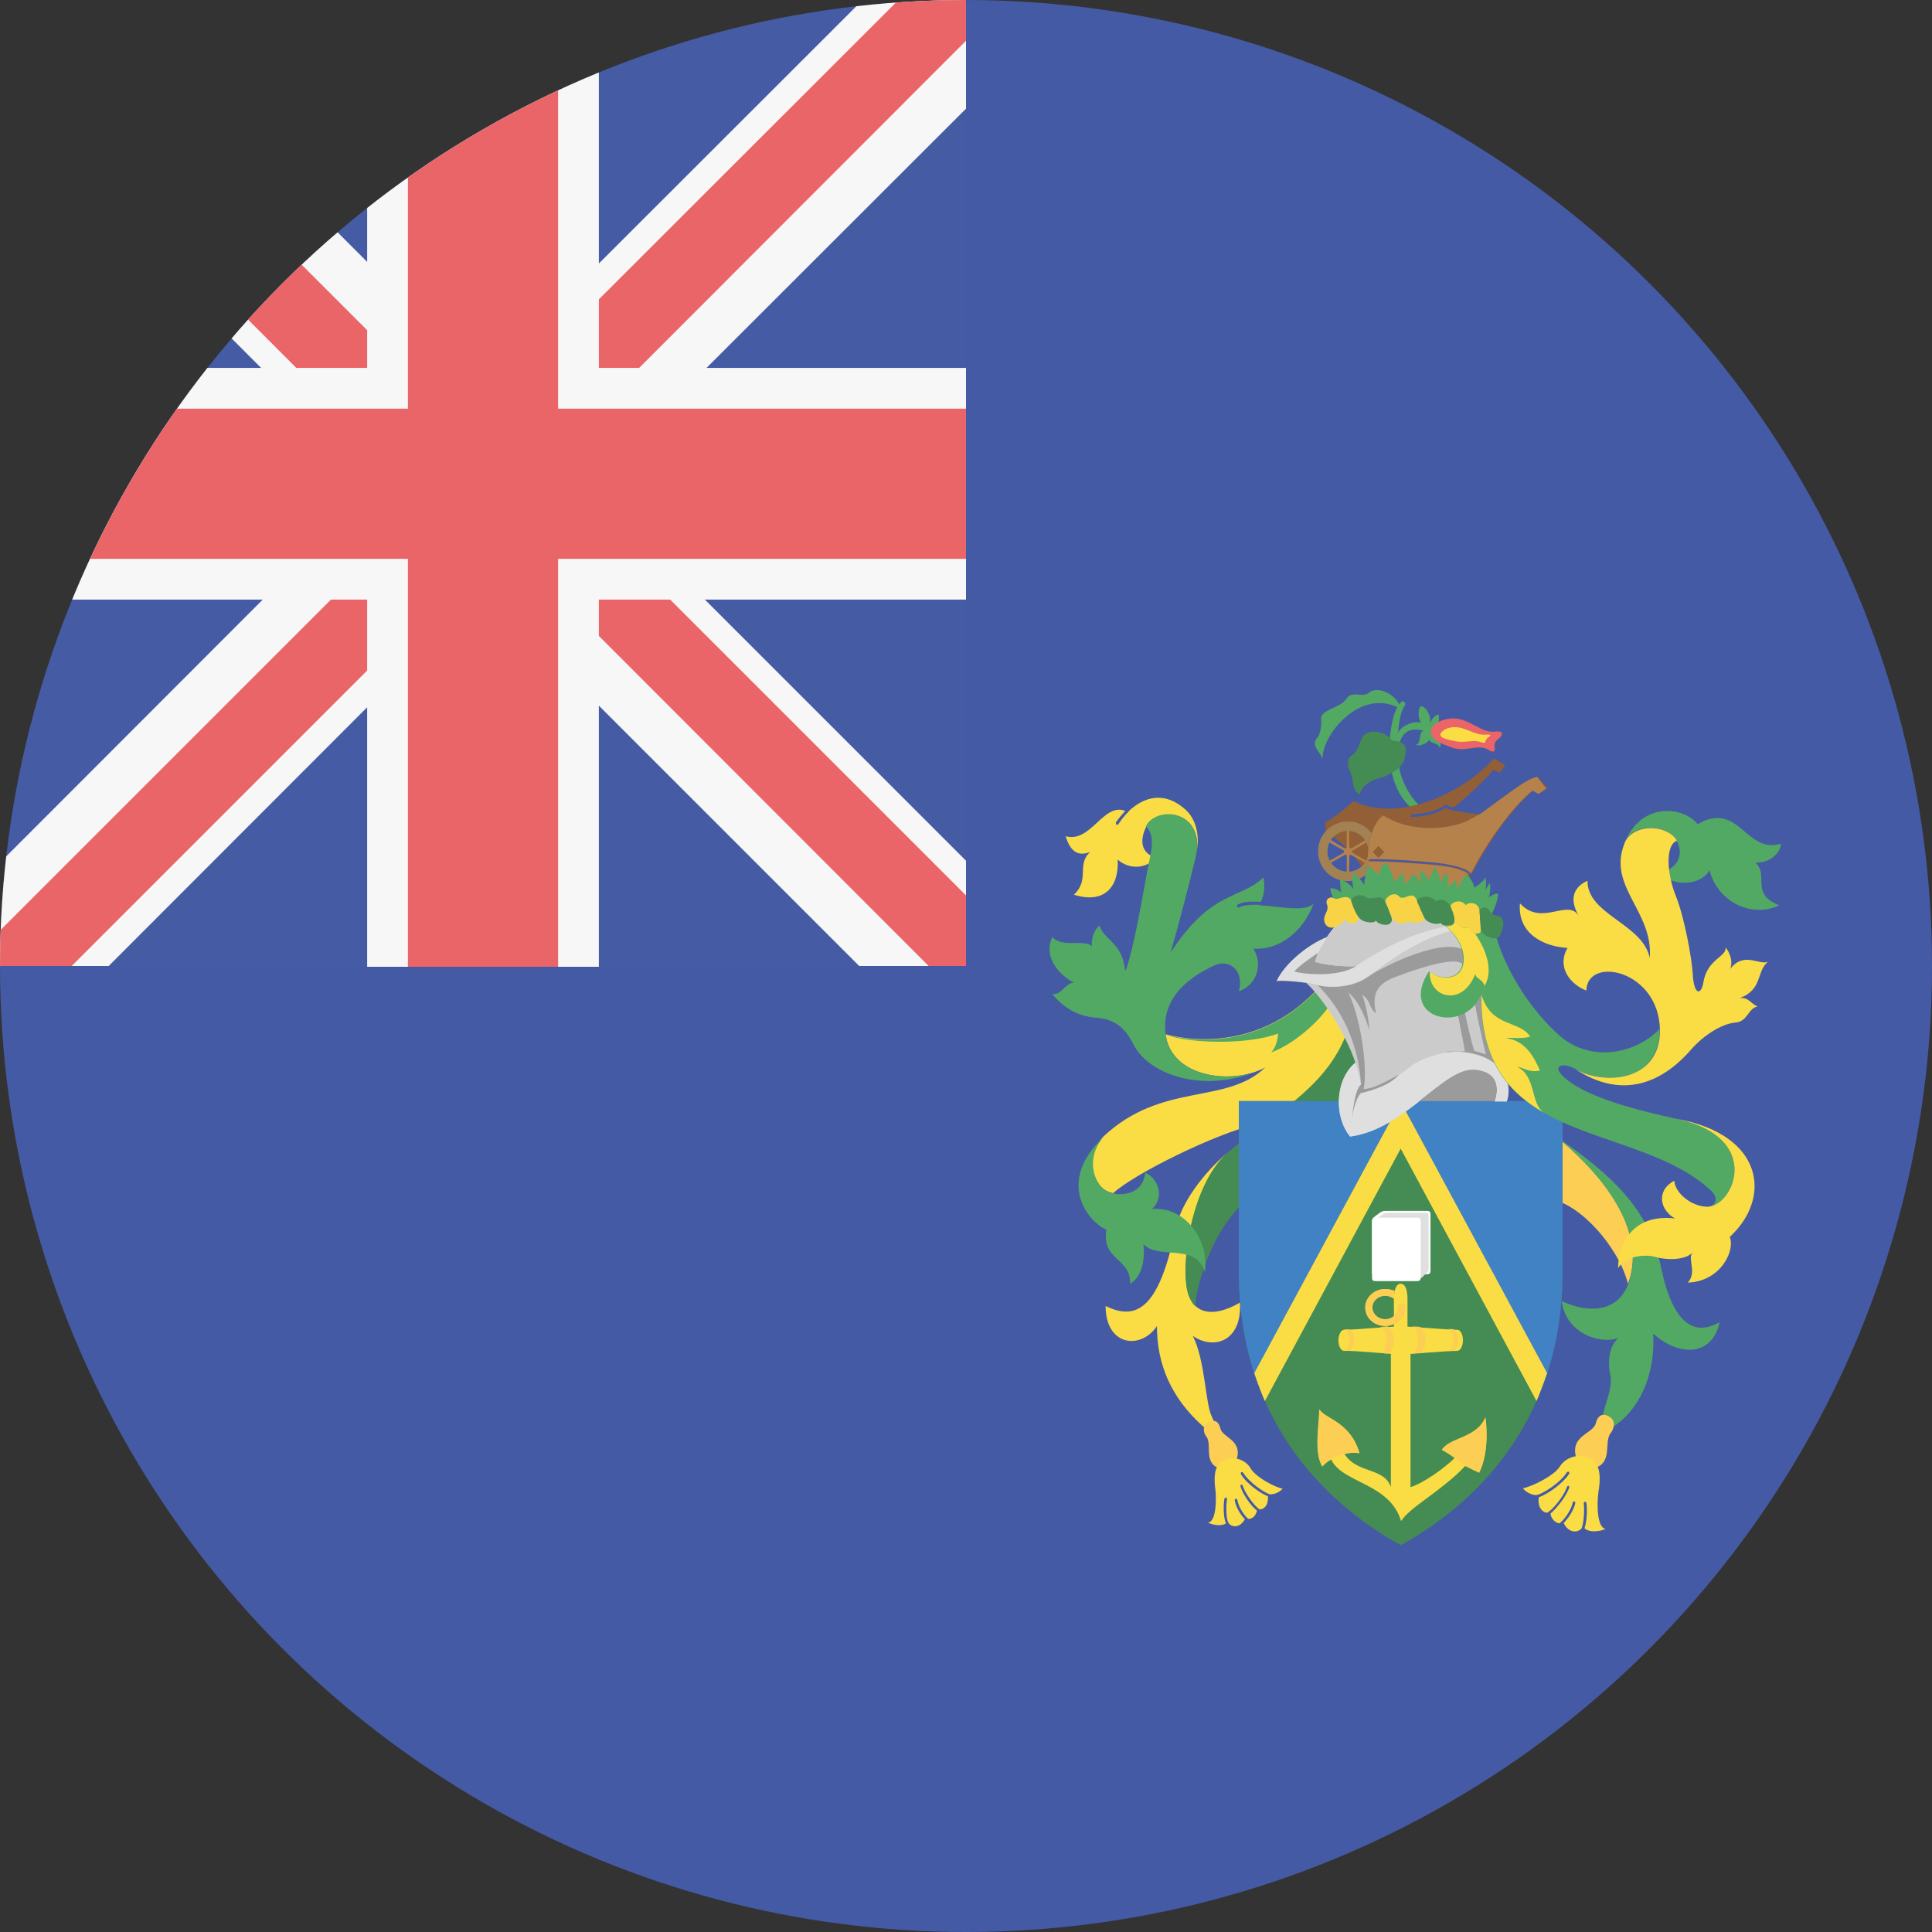 <?xml version="1.0" encoding="utf-8"?>
<!-- Generator: Adobe Illustrator 18.1.1, SVG Export Plug-In . SVG Version: 6.00 Build 0)  -->
<svg version="1.1" id="Circle" xmlns="http://www.w3.org/2000/svg" xmlns:xlink="http://www.w3.org/1999/xlink" x="0px" y="0px"
	 viewBox="0 0 512 512" style="enable-background:new 0 0 512 512;" xml:space="preserve">
<rect x="0" y="0" width="512" height="512" fill="#333333" stroke="none"/>
<style type="text/css">
	.st0{clip-path:url(#SVGID_2_);fill:#455AA4;}
	.st1{clip-path:url(#SVGID_2_);fill-rule:evenodd;clip-rule:evenodd;fill:#455BA4;}
	.st2{clip-path:url(#SVGID_2_);fill:#F8F7F7;}
	.st3{clip-path:url(#SVGID_2_);fill:#EA6568;}
	.st4{clip-path:url(#SVGID_2_);fill-rule:evenodd;clip-rule:evenodd;fill:#F8F7F7;}
	.st5{clip-path:url(#SVGID_2_);fill-rule:evenodd;clip-rule:evenodd;fill:#EA6568;}
	.st6{clip-path:url(#SVGID_2_);fill:#FADD45;}
	.st7{clip-path:url(#SVGID_2_);fill:#448C53;}
	.st8{clip-path:url(#SVGID_2_);fill:#52A963;}
	.st9{clip-path:url(#SVGID_2_);fill:#FDCE54;}
	.st10{clip-path:url(#SVGID_2_);fill:#4082C4;}
	.st11{clip-path:url(#SVGID_2_);fill:#F9B54A;}
	.st12{clip-path:url(#SVGID_2_);fill:#FFFFFF;}
	.st13{clip-path:url(#SVGID_2_);fill:#DFDFDF;}
	.st14{clip-path:url(#SVGID_2_);fill:#CCCBCB;}
	.st15{clip-path:url(#SVGID_2_);fill:#9C9B9B;}
	.st16{clip-path:url(#SVGID_2_);fill:#EB6468;}
	.st17{clip-path:url(#SVGID_2_);fill:#925F36;}
	.st18{clip-path:url(#SVGID_2_);fill:#B5824C;}
	.st19{clip-path:url(#SVGID_2_);fill:#A28153;}
	.st20{clip-path:url(#SVGID_2_);fill:#F8D345;}
</style>
<g>
	<defs>
		<circle id="SVGID_1_" cx="256" cy="256" r="256"/>
	</defs>
	<clipPath id="SVGID_2_">
		<use xlink:href="#SVGID_1_"  style="overflow:visible;"/>
	</clipPath>
	<polygon class="st0" points="512,512 0,512 0,256 241.8,241.8 256,0 512,0 	"/>
	<rect x="0" y="0" class="st1" width="256" height="256"/>
	<polygon class="st2" points="256,0.5 255.5,0 228.6,0 128.2,100.3 27.9,0 0,0 0,28.3 100.1,128.4 0,228.6 0,256 28.8,256 
		128.2,156.5 227.7,256 256,256 256,228.1 156.3,128.4 256,28.8 	"/>
	<polygon class="st3" points="246.1,256 256,256 256,237.3 142.8,124.1 256,10.8 256,0 238.1,0 123.9,114.1 9.8,0 0,0 0,18.9 
		113.8,132.8 0,246.6 0,256 19,256 132.6,142.4 	"/>
	<polygon class="st4" points="256,97.5 158.7,97.5 158.7,0.2 97.3,0.2 97.3,97.5 0,97.5 0,158.9 97.3,158.9 97.3,256.2 158.7,256.2 
		158.7,158.9 256,158.9 	"/>
	<polygon class="st5" points="256,108.3 147.9,108.3 147.9,0.2 108.1,0.2 108.1,108.3 0,108.3 0,148.1 108.1,148.1 108.1,256.2 
		147.9,256.2 147.9,148.1 256,148.1 	"/>
	<path class="st6" d="M325.5,305.3c-6.4,5.4-12.5,13.3-14,20.5c-4.2,20.1-9.8,24.6-18.5,20.3c0,10.8,9.5,11.6,13.6,5.3
		c0,10.1,3.7,18.9,12,26.4c3.5,3.2,4.2,1,2.5-2.5c-1.7-3.5-1.7-14.8-5-21.3c5.3,3.8,13.1,1.7,12.5-8.8c-6.8,4-13.6,3.8-14.3-5.7
		C313.5,328.4,317.8,312.3,325.5,305.3z"/>
	<path class="st6" d="M314.1,214.5c-5.5-4.9-10.9-3.4-15,0.5l0,0.1c-1,0.9-1.9,2.1-2.8,3.4l-0.3,0.1l-0.2-0.1l-0.1-0.5
		c0.8-1.2,1.7-2.2,2.5-3.1c-5.8-2.3-9.1,8.6-15.8,6.7c1.2,3.8,3,5.5,6.5,4.2c-3.7,3.3,0,7.3-4.3,11.3c7.8,2.5,12-1.8,11.6-9.3
		c3,2.7,7.6,2.5,10.1-0.5c-4.2-1.3-4.2-4.9-2.5-8.3c2.5-5,14.2-4.8,13.5,6.2C317.8,221.2,317,217.1,314.1,214.5z"/>
	<path class="st6" d="M357.4,272.9c-5,13.8-18.6,23.6-24.8,25.1c-10.5,2.5-31.8,12.9-37.6,18.2c-0.9-0.2-1.7-0.5-2.4-1
		c-2.8-2-5.2-8.5-0.2-14c15.6-14.6,32.4-8.3,42.9-18.3c-8.8,4.7-24.9,2.7-26.4-8.8c9.5,2.5,26.6,2.7,40.2-12
		C351.1,264.2,356.4,270.6,357.4,272.9z"/>
	<path class="st7" d="M325.5,305.3c-7.9,6.7-12,23.1-11.2,34.3c0.2,3.1,1.1,5.2,2.4,6.5c0.6-6.3,5-22.6,16.2-29.9
		c9.5-6.2,24.3-20,29.8-35.7c-1-2.8-2.7-4.8-5.8-6.8C351.5,288.5,336.9,295.6,325.5,305.3z"/>
	<path class="st8" d="M352.3,266.5c-2.8,4.2-9.2,10.1-15.4,12.4c1.3-1.5,1.7-3.4,1.8-5c-7.8,3-23.4,2.7-29.8,0.3
		c9.5,2.5,26.6,2.7,40.2-12C350.6,263.7,351.7,265.1,352.3,266.5z"/>
	<path class="st8" d="M292.5,301.3c-12.7,11.9-4.3,22.3,0.7,24.6c-1.3,8.3,6.5,7.3,6.3,14.3c3.2-1.8,4-6.7,3.5-10.5
		c4,4.3,14.1-0.5,16.3,7.5c1.3-8.8-5.5-17.6-14-16.8c3.5-3.2,1.5-8.3-1.8-9.6c-0.7,6.5-8,6.5-10.8,4.5
		C289.9,313.3,287.6,306.8,292.5,301.3z"/>
	<path class="st9" d="M320.1,377c-1.4,0.8-1.3,2.6-0.4,3.7c1.7,2.3-1.2,7.6,4.4,8.7c1.7,0.3,2.9-0.7,3.6-2.6
		c1.7-5.2-3.8-5.8-4.3-8.3C322.8,376.1,321.2,376.3,320.1,377z"/>
	<path class="st6" d="M331.4,389.1c-1.2-2.2-4.5-3.3-6.6-2.3c-1.9,0.9-3.5,2.1-2.7,8.1c0.3,2.5,0.2,8.5-2,8.6
		c1.2,0.6,3.5,1.1,4.8,0.2c-0.6-1.1-0.8-4.6-0.4-6.6l0.4-0.3l0.3,0.4c-0.4,2.1-0.2,5.5,0.3,6.2l0,0.1c1.1,1.6,3.3,1.2,4.4-0.9
		c-1-1-2.4-3.1-2.7-5.1l0.3-0.4l0.4,0.3c0.3,2.1,2,4.4,2.8,5l0,0.1c1.1,0.2,2.2-0.9,2.4-2.2c-1.4-1-3.8-4.3-4.4-6.5l0.2-0.4l0.4,0.2
		c0.6,2.2,3.4,5.8,4.4,6.3l0,0.1c1.1,0.1,2.5-0.9,2.3-3.5c-1.7-0.6-5.5-3.1-7.2-5.9l0.1-0.5l0.5,0.1c1.7,2.8,5.9,5.5,7.1,5.8l0,0
		c1.3,0.1,2.8-0.7,3.4-1.5C337.9,394.2,332.7,391.4,331.4,389.1z"/>
	<path class="st8" d="M348.1,239.5c-2.4,2.3-8.9,0.7-14.3,0.4l0-0.1c-2.6-0.1-4.4,0.1-5.5,0.7l-0.2,0l-0.3-0.2l0.1-0.5
		c1.3-0.8,3.2-1,6.2-0.8c1.1-1.9,1.1-4.8,0.7-6.5c-5.7,5.8-13.8,3.2-24.6,20c1.7-5.8,4.8-17.5,6.6-25.1c0.2-0.8,0.3-1.5,0.4-2.3
		c0.7-11-11-11.2-13.5-6.2c2.7,3.1,1.3,6.7,0.3,12.1c-1.2,6.5-3.7,21.4-5.8,26.4c-0.7-7.8-5.8-8.3-6.8-12.1c-1.5,1-2.3,3.7-2,5.5
		c-1.8-2-8.1,0.5-10.5-2.5c-2.5,5,1.5,10,5.7,12.1c-2.4,0.2-3,3.1-5.7,3.1c3.6,4.2,7.2,5.8,11.5,6.2c4.2,0.3,7.4,1.9,10,7.1
		c3.8,7.7,17.7,12.8,31.6,7.5c-9,2.7-21.8,0-23.1-10.2c-1.5-11.5,9.6-16.6,12.6-18.1c4.7-2.3,8.3,1.8,6.8,6.7
		c5.2-1.8,6.3-7.8,3.8-11.3C339.1,251.9,345.4,246.8,348.1,239.5z"/>
	<path class="st8" d="M332.1,284.4c1.2-0.4,2.3-0.8,3.4-1.3C334.3,283.6,333.2,284,332.1,284.4z"/>
	<path class="st9" d="M412.8,301.5c20.5,17.1,21.8,30.8,18.6,38.7c-1.7-7.5-10.1-19.1-19-22.1L412.8,301.5z"/>
	<path class="st7" d="M376.2,291.8h37.9c0,0,0,10,0,44.9c0,38.2-21.3,60.9-42.9,72.8c-21.6-12-42.9-34.6-42.9-72.8
		c0-34.9,0-44.9,0-44.9h26.6c0,2.3,0.3,5.8,3,9.3C364.2,300.5,371.3,295.8,376.2,291.8z"/>
	<path class="st10" d="M414.1,291.8c0,0,0,10,0,44.9c0,11.5-1.9,21.7-5.2,30.5l-37.7-69.1l-37.7,69.1c-3.3-8.8-5.2-19-5.2-30.5
		c0-34.9,0-44.9,0-44.9H414.1z"/>
	<path class="st6" d="M410,363.9c-0.7,2-1.9,5.3-2.8,7.4l-36-66.9l-36,66.9c-0.9-2-2.1-5.3-2.8-7.4l38.8-71.9L410,363.9z"/>
	<path class="st6" d="M388.3,388.5c1,0.5,2.8,1.4,3.7,1.8c2-4,2.3-9.6,1.7-14.6c-2.2,5.5-9.5,5.3-11.5,8.6c1.2,0.6,2.4,1.4,3.3,2.1
		c-2.5,2.5-8.3,6.7-11.7,7.7v-35.7c0-2.5-0.8-4.6-0.8-6.7c0,0,0-5.7,0-7.4c0-1.7-0.3-4.1-1.8-4.1c-1.5,0-1.8,2.4-1.8,4.1
		c0,1.7,0,7.4,0,7.4c0,2.1-0.8,4.5-0.8,6.7v35.7c-1.8-5.3-9-3.5-12.3-8.8c1.3-0.3,2.7-0.4,4-0.2c-2.5-8.5-9.3-9.1-10.6-11.6
		c0,3.5-1.5,11.6,0.8,15.1c0.5-0.6,1.3-1.3,2.3-1.8c2.8,6.2,15.5,6.2,18.5,16.3C373.6,399.4,382.2,395,388.3,388.5z"/>
	<path class="st9" d="M393.6,375.6c-2.2,5.5-9.5,5.3-11.5,8.6c1.2,0.6,2.4,1.4,3.3,2.1l2.8,2.1c1,0.5,2.8,1.4,3.7,1.8
		C394,386.3,394.3,380.6,393.6,375.6z"/>
	<path class="st6" d="M371.2,358.9c2.8,0,11.8-0.9,15-0.9c0.8,0,1.5-1.3,1.5-2.8c0-1.6-0.7-2.8-1.5-2.8c-3.2,0-12.2-0.9-15-0.9
		s-11.8,0.9-15,0.9c-0.8,0-1.5,1.3-1.5,2.8c0,1.6,0.7,2.8,1.5,2.8C359.4,357.9,368.4,358.9,371.2,358.9z"/>
	<path class="st11" d="M369.4,344.2c-0.6-0.5-1.4-0.8-2.3-0.8c-1.9,0-3.4,1.4-3.4,3.1c0,1.7,1.5,3.1,3.4,3.1c1.9,0,3.4-1.4,3.4-3.1
		c0-1.3,1.9-1.3,1.9,0c0,2.7-2.4,4.9-5.3,4.9c-3,0-5.3-2.2-5.3-4.9c0-2.7,2.4-4.9,5.3-4.9c0.9,0,1.7,0.2,2.5,0.5
		C369.5,342.7,369.4,343.5,369.4,344.2z"/>
	<path class="st9" d="M356.2,385.3c1.3-0.3,2.7-0.4,4-0.2c-2.5-8.5-9.3-9.1-10.6-11.6c0,3.5-1.5,11.6,0.8,15.1
		c0.5-0.6,1.3-1.3,2.3-1.8C352.7,386.8,353.9,385.8,356.2,385.3z"/>
	<path class="st12" d="M363.6,323.6c0-0.8,0.7-1.2,1.4-1.7c0.9-0.7,1.3-1,2.2-1h10.9c0.8,0,1,0.2,1,1v14.8c0,0.7-0.2,1-1,1h-14.5
		v-14.1"/>
	<path class="st13" d="M375.4,338.8c1.4,0,1.2,0,2.2-1c1.1-1,1-1,1-1.9v-13.6c0-0.7-0.2-0.9-0.9-0.9h-10.1c-0.8,0-1.1,0.3-2,1
		c-0.7,0.5-1.3,0.9-1.3,1.6v14.8H375.4z"/>
	<path class="st12" d="M376.5,338.5c0,0.7-0.2,1-1,1h-10.9c-0.8,0-1-0.2-1-1v-14.8c0-0.7,0.2-1,1-1h10.9c0.8,0,1,0.2,1,1V338.5z"/>
	<path class="st9" d="M369.4,344.2c-0.6-0.5-1.4-0.8-2.3-0.8c-1.9,0-3.4,1.4-3.4,3.1c0,1.7,1.5,3.1,3.4,3.1c1.9,0,3.4-1.4,3.4-3.1
		c0-1.3,1.9-1.3,1.9,0c0,2.7-2.4,4.9-5.3,4.9c-3,0-5.3-2.2-5.3-4.9c0-2.7,2.4-4.9,5.3-4.9c0.9,0,1.7,0.2,2.5,0.5
		C369.5,342.7,369.4,343.5,369.4,344.2z"/>
	<path class="st9" d="M357.4,357.9c0.8,0,1.5-1.3,1.5-2.8c0-1.6-0.7-2.8-1.5-2.8h-1.3c0.8,0,1.5,1.3,1.5,2.8c0,1.6-0.7,2.8-1.5,2.8
		H357.4z"/>
	<path class="st9" d="M367.5,358.7c1.1,0,1.9-1.6,1.9-3.6c0-2-0.9-3.6-1.9-3.6l-1.9,0.2c1,0,1.8,1.5,1.8,3.4c0,1.9-0.8,3.4-1.8,3.4
		L367.5,358.7z"/>
	<path class="st9" d="M375.9,351.6l-2-0.1c1.1,0,1.9,1.6,1.9,3.6s-0.9,3.6-1.9,3.6l2-0.1c1.1,0,1.9-1.6,1.9-3.5
		C377.8,353.2,377,351.6,375.9,351.6z"/>
	<path class="st9" d="M384.8,352.2h-1.2c0.9,0,1.6,1.3,1.6,2.9c0,1.6-0.7,2.9-1.6,2.9h1.2c0.9,0,1.6-1.3,1.6-2.9
		C386.4,353.5,385.7,352.2,384.8,352.2z"/>
	<path class="st14" d="M397.6,283.2c2.1,2.4,2.8,5.6,1.7,8.7h-3.2c1.3-4,0.5-7.8-5.2-8.3c-8.5-0.7-18.3,15.6-33.1,17.6
		c-4.3-5.2-4.1-15,1.4-19.6c-2.8-8.2-8.8-17.2-13-21.1c-2.7-0.4-5.9-0.7-7.9-0.5c2.2-4.7,8.3-9.6,13.3-11.6c0.8-1.2,1.7-2.3,2.5-3.3
		c0.5-6.4,30.9-3.4,37.4,0.6C391.6,252.8,394.5,276.7,397.6,283.2z"/>
	<path class="st13" d="M397.6,283.2c1.7,2.7,2.8,5.6,1.7,8.7h-3.2c1.3-4,0.5-7.8-5.2-8.3c-8.5-0.7-18.3,15.6-33.1,17.6
		c-4.3-5.2-4.1-15,1.4-19.6c0.9,2.7,1.5,5.2,1.6,7.5c0,0,5.1,0,12.9-6.4c2.1-1.7,9-4.9,15.5-3.7c0,0,3.6,0.9,4.5,1.3
		C395.9,281.4,397,282.1,397.6,283.2z"/>
	<path class="st15" d="M360.7,287.5c-0.7-11.1-5.2-20.2-11.5-26.4c3,0.8,9.1,0.8,13.3-2.2c5.5-3.7,19.8-10.1,25-7.3
		c0.4,0.9,0.7,3,0.3,4.3c-1.2-3.3-15,1.8-19,3.4c-3.7,1.7-5.4,4.1-4.1,9.3c-2.2-1.8-1.4-3.6-3.7-4.9c0.9,2.2,1.7,6.1,1.9,9.2
		c-0.8-2.2-2.3-7.1-5.6-9.9c2.8,5.5,5.3,18.7,4.1,25.6c2.2,0,5.8-1.8,9.2-3.8c-1.7,2.5-6.8,4.2-10,4.9c-1.5,1.7-2.5,6.2-2.4,8.7
		C358.2,295.5,359.2,288,360.7,287.5z"/>
	<path class="st15" d="M397.6,283.2c-2.3-2.6-7.2-5.2-14.5-4.3c1-0.5,3.2,0,5.1-0.3c-0.2-1.7-1.8-9.2-2.1-11.1l1.8-0.7
		c0.9,4.5,2.1,9.6,2.8,11.7c0.6,0.2,1.9,0.4,3.1,1c-0.5-1.7-3.3-14.3-3.2-15.6l2.5-1.3C394.1,269.3,395.7,279.2,397.6,283.2z"/>
	<path class="st13" d="M391.6,245.6c-6.5-4-36.9-7-37.4-0.6c-0.8,1-1.7,2.1-2.5,3.3c-5,2-11.1,6.9-13.3,11.6c2-0.1,5.2,0.1,7.9,0.5
		c1.1,0.2,2.1,0.4,2.9,0.6c3,0.8,9.1,0.8,13.3-2.2c4.2-3,15.5-12.3,28.3-13.3H391.6z"/>
	<path class="st15" d="M396.1,291.8c1.3-4,0.5-7.8-5.2-8.3c-4.4-0.4-9.1,3.9-14.8,8.3H396.1z"/>
	<path class="st15" d="M359.4,256c-2.5,0.3-8.1-0.2-10.9-1.1c0.2-0.8,0.5-1.5,0.8-2.4c-1.7,1.2-5.1,3.4-6.3,5
		C347,258.4,355.2,258.8,359.4,256z"/>
	<path class="st14" d="M359.4,256c9.6-6.6,22.9-12.4,32.3-10.4c-6.5-4-36.9-7-37.4-0.6c-0.8,1-1.7,2.1-2.5,3.3
		c-1.5,2.2-2.8,4.6-3.3,6.6C351.3,255.8,356.9,256.3,359.4,256"/>
	<path class="st8" d="M412.8,301.5c14,9.6,24.3,19,27.3,33.9c3,15,8.6,19,15.6,15c-1.7,8.6-10.3,9.6-17.6,3
		c0.7,10-3.3,21.9-13.6,26.3c-0.7-6,3.3-10.7,2.2-15.6c-0.5-2.2-0.7-7.1,2.2-9.5c-5.5,1.8-14.1-1.7-15-9.8c6.3,3,14.5,3.5,17.6-4.5
		C434.5,332.3,433.2,318.6,412.8,301.5z"/>
	<path class="st8" d="M430.4,223.7c4.3-11.3,15.6-10.1,19.5-5.3c11.1-6.3,12.6,8,22.1,5.2c-0.2,2.7-3.3,5.2-6.8,5
		c3.7,3.3-1.5,8.3,6.3,11.3c-6.6,3.3-16-0.2-18.5-9.3c-2.2,4.3-10,4.3-13.1,0.8c6.8-1.8,6.3-8.1,2.5-10.6
		C438.5,218.2,431.7,219.2,430.4,223.7z"/>
	<path class="st8" d="M396.6,248.6c3.1,10,9.5,19.3,16.4,25.6c8,7.3,20,5.5,26.8-1.5c0.2,13.9-14.3,15-22.3,10.6
		c-3.5-1.9-6.4-0.9-3,2.2c5.2,4.7,16.4,8.1,29.8,11c23.3,5,15,23.4,8.1,23.3c2,0,3.6-2.1,0.7-4.6c-20.2-18.2-61.3-11-60.6-51.6
		c-4.3,10.6-22.1,6.5-13.8-6.2c2.7,2.2,7.3,2.3,8.6-1c1-2.6,0.4-7.1-4.3-11c0.8-0.1,2.4,0,2.2-1.9c0.2,1.1,1.2,2.8,3.8,2.2
		c0.7,1.2,1.5,2,2.6,1.5c0.2-0.1,0.8-0.4,0.6-1.6C392.7,248,395.3,248.7,396.6,248.6z"/>
	<path class="st6" d="M417.6,283.4c9.6,6.3,20.5,6.3,30.6-5.3c3.2-3.7,8.1-6.8,11.6-7.1c3.5-0.3,3.3-3.7,6-4.3
		c-1.7-0.5-2.3-2.5-4.8-2.2c6.2-2.2,4.4-7.1,7.5-9.6c-2.5,0.9-6.4-2.8-10,1.9c0.9-2.2-0.3-4.7-1.2-5.7c0.3,2.5-4.9,3-5.9,9.3
		c-0.6,3.5-2.5,3.3-2.8-2.2c-0.2-4-2.2-15.1-4.5-20.8c-2.3-5.7-2.9-13.4,0.3-14.6c-0.5-0.8-1.1-1.5-2-2c-3.9-2.5-10.6-1.5-12,3
		c-4.3,11.3,7.8,17.8,6.8,30.1c-1.8-9.1-16.6-11.5-16.5-20.5c-4.8,2.2-4.2,6.2-2.3,9.3c-3-4.7-9.8,3-15.6-3.3
		c-0.7,8.3,6.7,11.5,12.6,11.8c-3,5.3,1,9.8,5,11.3c0.2-9.3,19.3-5.5,19.5,10.5C440,286.5,425.4,287.7,417.6,283.4z"/>
	<path class="st6" d="M444.3,296.5c23.3,5,15,23.4,8.1,23.3c-4.3-0.1-8.5-3.7-8.7-6.9c-5,2.7-3.7,7.9,0.2,10
		c-10.5-1.2-14.9,5.7-15.1,13.2c1.9-3.5,7.7-3.7,9.9-3c2.2,0.7,7.7,1.2,10-1.3c-1.8,1.6,1.2,5.2-1.4,8.1c8.7-0.3,12.6-8.5,11.1-12.1
		C469.6,317.5,467.5,300.7,444.3,296.5z"/>
	<path class="st9" d="M426.6,375.5c1.5,0.9,1.3,2.9,0.3,4.2c-2.1,2.5,1,8.5-5.3,9.6c-1.9,0.3-3.3-0.9-3.9-3
		c-1.7-5.9,4.5-6.3,5.2-9.1C423.6,374.4,425.4,374.7,426.6,375.5z"/>
	<path class="st6" d="M423.6,395.4c1.1-6.6-0.7-8.1-2.7-9.1c-2.4-1.2-6-0.1-7.5,2.3c-1.5,2.5-7.5,5.4-9.8,5.8
		c0.6,0.9,2.3,1.9,3.7,1.8c1.6-0.4,6.1-3.1,8-6.1l0.5-0.1l0.1,0.5c-2,3-6.1,5.6-8.1,6.3c-0.4,2.8,1.1,4.1,2.3,4.1l0-0.1
		c1.2-0.5,4.5-4.4,5.2-6.9l0.4-0.2l0.2,0.4c-0.7,2.3-3.4,5.7-5,7c0.1,1.3,1.3,2.6,2.5,2.6l0-0.1c0.9-0.7,3-3.2,3.4-5.5l0.4-0.3
		l0.3,0.4c-0.4,2.1-2,4.3-3.1,5.4c1,2.3,3.3,2.9,4.7,1.5c0.5-0.9,0.9-4.5,0.6-6.8l0.3-0.4l0.4,0.3c0.3,2,0.1,5.3-0.5,6.8
		c1.4,1.3,4.2,0.8,5.6,0.2C423.1,404.8,423.2,398.1,423.6,395.4z"/>
	<path class="st6" d="M392.6,263.6c-0.3,17,6.8,25.7,16.6,31.3c-3.6-2.2-2.1-9.7-7-12.1c1.2-0.1,3,1.6,5.9,0.9
		c-1.4-3.2-3.7-8-9.1-8.6c1.4-0.2,4.5,0.3,6.5-0.4C402.7,270.3,395.2,272.4,392.6,263.6z"/>
	<path class="st6" d="M390.9,247.4c-0.6-0.2-1.1-0.8-1.6-1.6c-2.6,0.6-3.6-1.1-3.8-2.2c0.2,1.9-1.5,1.8-2.3,1.9
		c4.7,3.9,5.3,8.4,4.3,11c-1.3,3.3-6,3.2-8.6,1c-0.3,7.1,8.8,9.4,12.1,0.5c0,1.5,1.9,1.3,2.4,3.3C395.8,257.4,394,251.9,390.9,247.4
		z"/>
	<path class="st8" d="M376.3,213.6c-4.2-3.8-6.1-10.2-5.9-13.9c0.2-3.7,1.7-7.6,7-6c-1.7,0-0.5,3.3-2.2,3.7c1.4,0.5,3.3-0.7,3.6-1.4
		c0.3,1.2,2.5,0.8,2.7,2.2c0.8-0.7-0.1-3.9-1.3-4.6c0.9-0.5,1.4-3.1,1-4.3c-0.8,0.2-2.1,1.3-2.3,3c0.4-1.3-0.1-4.7-2.4-5.2
		c-0.7,0.9-0.8,3.2,0.1,4.4c-2.2-0.5-5.3,0.9-6.1,2.7c0.2-2.2,0.5-5.3,1.8-7.3c0.5-0.7-0.7-1.8-1.5-0.2c-1.6-3.2-5.9-4.8-7.9-3.2
		c-1.9,1.6-4.5-0.7-6.1,1.7c-1.6,2.5-6.9,2.8-6.7,5.4c0.2,1.6-0.2,4-1,4.9c-1.9,2.2,0.9,3.7,1.4,5.7c-0.3-6.3,9.7-18.6,19.8-13.8
		c-0.9,1.6-1.7,4.7-2,8.6c-0.4,5.7,0.4,13.6,5.9,18.3L376.3,213.6z"/>
	<path class="st16" d="M379.2,193.8c-0.1-1.5,2.5-3.4,6-3.4c4.2,0,7.4,3.9,10.8,3.5c3.4-0.4,1.7,1.5,1,2c-0.7,0.5-1.1,1.2-0.9,2.2
		c0.2,0.9-0.2,1.5-1.5,0.7c-3-1.9-6,0.7-9.9-0.7C381.3,196.8,379.3,196.1,379.2,193.8z"/>
	<path class="st17" d="M407.4,205.9c-2.7,0.3-8.1,4.8-15.1,9.8c-1,0.1-4.1-0.3-6.8-0.9l-0.1,0.1c-0.7-0.2-1.7-0.5-2.4-0.8
		c-1.6,1.3-5.1,2.3-8.9,2.4h0l-0.3-0.3l0.3-0.4c4.4-0.2,7.5-1.3,8.7-2.4l0.4-0.1c0.4,0.2,1.1,0.5,2,0.7c2.7-2,8.8-7.8,10.6-10
		l1.6,0.8l1.5-2l-3-1.8c-7.8,8.8-24.8,17.3-37.2,11.3c-1.8,1.7-5.8,4.9-7.5,5.6l0.2,2.8c3.1,1.3,9.4,7.1,11.1,12.3
		c3.4,4.6,20,3.9,24.7,4.9c0.6-1.7,1.5-3.6,2.4-5.5l0,0l-0.2-0.5l0-0.3c-0.5-0.9-3.8-1.8-6.6-2.2c-2.7-0.4-14.3-1.3-19.6-1.2h0
		l-0.3-0.3l0.3-0.4c5.5-0.2,16.9,0.8,19.8,1.2c0.6,0.1,6.3,1,7.1,2.6l0,0.2c4.1-8.1,10.6-17.4,16.4-22.2l1.6,0.9l2-1.4L407.4,205.9z
		"/>
	<path class="st18" d="M389.2,232.5l-0.2-0.5l0-0.3c-0.5-0.9-3.8-1.8-6.6-2.2c-2.7-0.4-14.3-1.3-19.6-1.2h0l-0.3-0.3
		c0,1.1,0.1,2.1,0.3,3.2l0,0l-0.7,1.8c3.4,4.6,20,3.9,24.7,4.9C387.4,236.3,388.3,234.4,389.2,232.5L389.2,232.5z"/>
	<path class="st18" d="M407.4,205.9c-2.7,0.3-8.1,4.8-15.1,9.8l-3.8,2c-6.9,2.8-16.1,2.2-21.9-1.6c-2.6,1.7-4.2,6.7-4.1,11.9
		l0.3-0.3c5.5-0.2,16.9,0.8,19.8,1.2c0.6,0.1,6.3,1,7.1,2.6l0,0.2c4.1-8.1,10.6-17.4,16.4-22.2l1.6,0.9l2-1.4L407.4,205.9z"/>
	
		<rect x="364.2" y="224.5" transform="matrix(-0.707 0.707 -0.707 -0.707 783.076 127.01)" class="st17" width="2.2" height="2.2"/>
	<path class="st7" d="M368.9,196.2c-1.9-2.7-7.2-3.5-8.3,0.1c-0.5,1.6-1.2,3.2-2.5,4c-1.2,0.7-1,3-0.4,4c1.3,2.4,0.2,4.7,2.7,6.3
		c0-1.9,2.8-3.9,5.2-4.4c2.4-0.5,6.1-2.7,6.6-5.1C372.7,198.7,373.5,196.7,368.9,196.2z"/>
	<polygon class="st18" points="356.9,220.1 357.5,220.1 357.6,224.6 358,224.9 361.9,222.6 362.2,223.2 358.3,225.5 358.3,225.9 
		362.2,228.2 361.9,228.7 357.9,226.5 357.6,226.7 357.5,231.2 356.9,231.2 356.9,226.7 356.5,226.5 352.6,228.7 352.2,228.2 
		356.2,225.9 356.1,225.4 352.2,223.2 352.6,222.6 356.5,224.9 356.9,224.6 	"/>
	<path class="st19" d="M362.8,231.2c-1.4,1.4-3.4,2.3-5.6,2.3c-4.4,0-7.9-3.5-7.9-7.9c0-4.4,3.5-7.9,7.9-7.9c2.6,0,4.8,1.2,6.3,3.1
		c-0.4,1-0.9,3.2-0.9,4.2c-0.3-2.7-2.6-4.8-5.4-4.8c-3,0-5.4,2.4-5.4,5.4c0,3,2.4,5.4,5.4,5.4c2.5,0,4.6-1.7,5.3-4
		C362.5,228,362.5,230.4,362.8,231.2z"/>
	<path class="st8" d="M353.9,238.7c-0.5-0.6-1.4-2.2-1.3-3.3c0.7-0.1,2.2,0.4,2.8,1.1c-0.1-0.8-0.4-2.7-0.2-3.5
		c0.9,0.3,2.8,1.4,3.5,2.7c-0.2-0.8-0.5-3-0.2-4.3c1,0.6,2.7,2.2,3,3.2c0.1-1.7,0.7-4.4,1.2-5.1c0.7,0.7,1.9,1.4,2.7,2.4
		c0.2-1.3,0.8-2.9,1.8-3.3c0.7,0.8,1.9,2.7,2.2,4.9c0.7-0.2,1.7-1.5,2.2-2.2c0.4,0.7,0.8,1.8,0.6,3.2c0.9-0.8,2-2,2.2-3
		c0.7,0.5,1.9,1.7,2.2,3.1c-0.2-1.1-0.1-3-0.4-4.1c1.2,0.7,2.2,1.8,2.5,3.1c0.3-1.2,1.1-3.2,1.7-3.7c0.7,1.3,1.3,2.9,1.2,4.2
		c0.4-0.8,1.1-2.3,1.7-2.7c0.6,0.9,0.5,2.9,0.3,4c0.6-0.8,1.7-1.8,2.3-2.2c0.1,0.5,0.2,1.5,0,2.2c0.7-0.4,2-2.7,2.4-3.8
		c1.2,0.6,2.3,2.6,2.4,3.6c0.8-0.3,2.5-1.8,3-2.7c0,0.6,0.3,2.2-0.1,3.4l1.2-1.9c0.3,0.8,0.1,2.8-0.3,3.9c0.7-0.7,1.8-1.1,2.5-1.1
		c0.1,1.4-0.9,3.9-1.8,5.7C387.4,240.5,370.7,239.6,353.9,238.7z"/>
	<path class="st6" d="M381.7,194.7c0-0.6,1.3-2,3.8-2c2.9,0,5.6,2.2,8,2c2.4-0.2,1.2,0.6,0.7,0.8l-0.6,0.9c0.2,0.4-0.1,0.6-1.1,0.3
		c-2.1-0.8-4.2,0.3-7-0.3C383.2,195.9,381.8,195.6,381.7,194.7z"/>
	<path class="st20" d="M356.5,243.7c-2.5,3-5,2.5-5.5,0.6c-0.5-1.9,1.3-2.8,0.7-4.5c-0.7-1.7,1.1-2.4,1.9-1.7
		c0.8,0.7,3.5-1.7,4.7,0.8c1.2,2.5,2.1,4.2,1.4,5.2C359,245.2,357,244.7,356.5,243.7z"/>
	<path class="st20" d="M367.2,239.2c-0.5-1.1,2.1-3.2,3.5-1.7c1.3,1.5,3.4-1.6,4.6,0.7c1.2,2.4,1.5,3.6,2.1,4.9
		c0.6,1.3-3.2,2-4.3,0.9c0.2,0.8-3.2,1.4-4.2-0.8C368.4,242,367.8,240.7,367.2,239.2z"/>
	<path class="st20" d="M384.5,240.6c-0.6-1.2,2.4-2.8,4-0.7c0.4-0.9,3.4-1,3.6,1.5s0.3,4,0.4,5c0.1,1-1.8,1.9-3.2-0.6
		c-2.5,0.5-3.6-0.9-3.9-2.3C385.1,242,384.8,241.3,384.5,240.6z"/>
	<path class="st7" d="M358.1,238.9c-0.4-0.8,2.1-2.5,3.8-1.2c1.7,1.2,4.1-1.1,5.1,1.2c2,4.5,2.2,4.9,1.5,5.7
		c-0.6,0.9-3.3,0.5-3.9-0.7c-0.1,0.8-2.4,0.7-3.6,0C359.6,243.2,358.6,240.4,358.1,238.9z"/>
	<path class="st7" d="M375.6,239.1c-0.6-1.3,3.3-2.4,5-0.2c0.9-0.8,2.8-0.8,3.9,1.6c1.1,2.5,1.2,3.8,0.5,4.4
		c-0.6,0.4-2.6,0.8-3.2-0.3c-0.9,0.6-3.7,0.1-4.4-1.5C376.7,241.6,376.2,240.3,375.6,239.1z"/>
	<path class="st7" d="M392.1,241.6c-0.1-1.2,2-1.7,2.8,0c0.8,1.7,3.3,0.2,3.5,3c0,0.5-0.3,2.6-1.1,3.6c-0.8,1-4.7,0-4.9-2.1
		C392.3,244,392.2,242.8,392.1,241.6z"/>
</g>
</svg>
